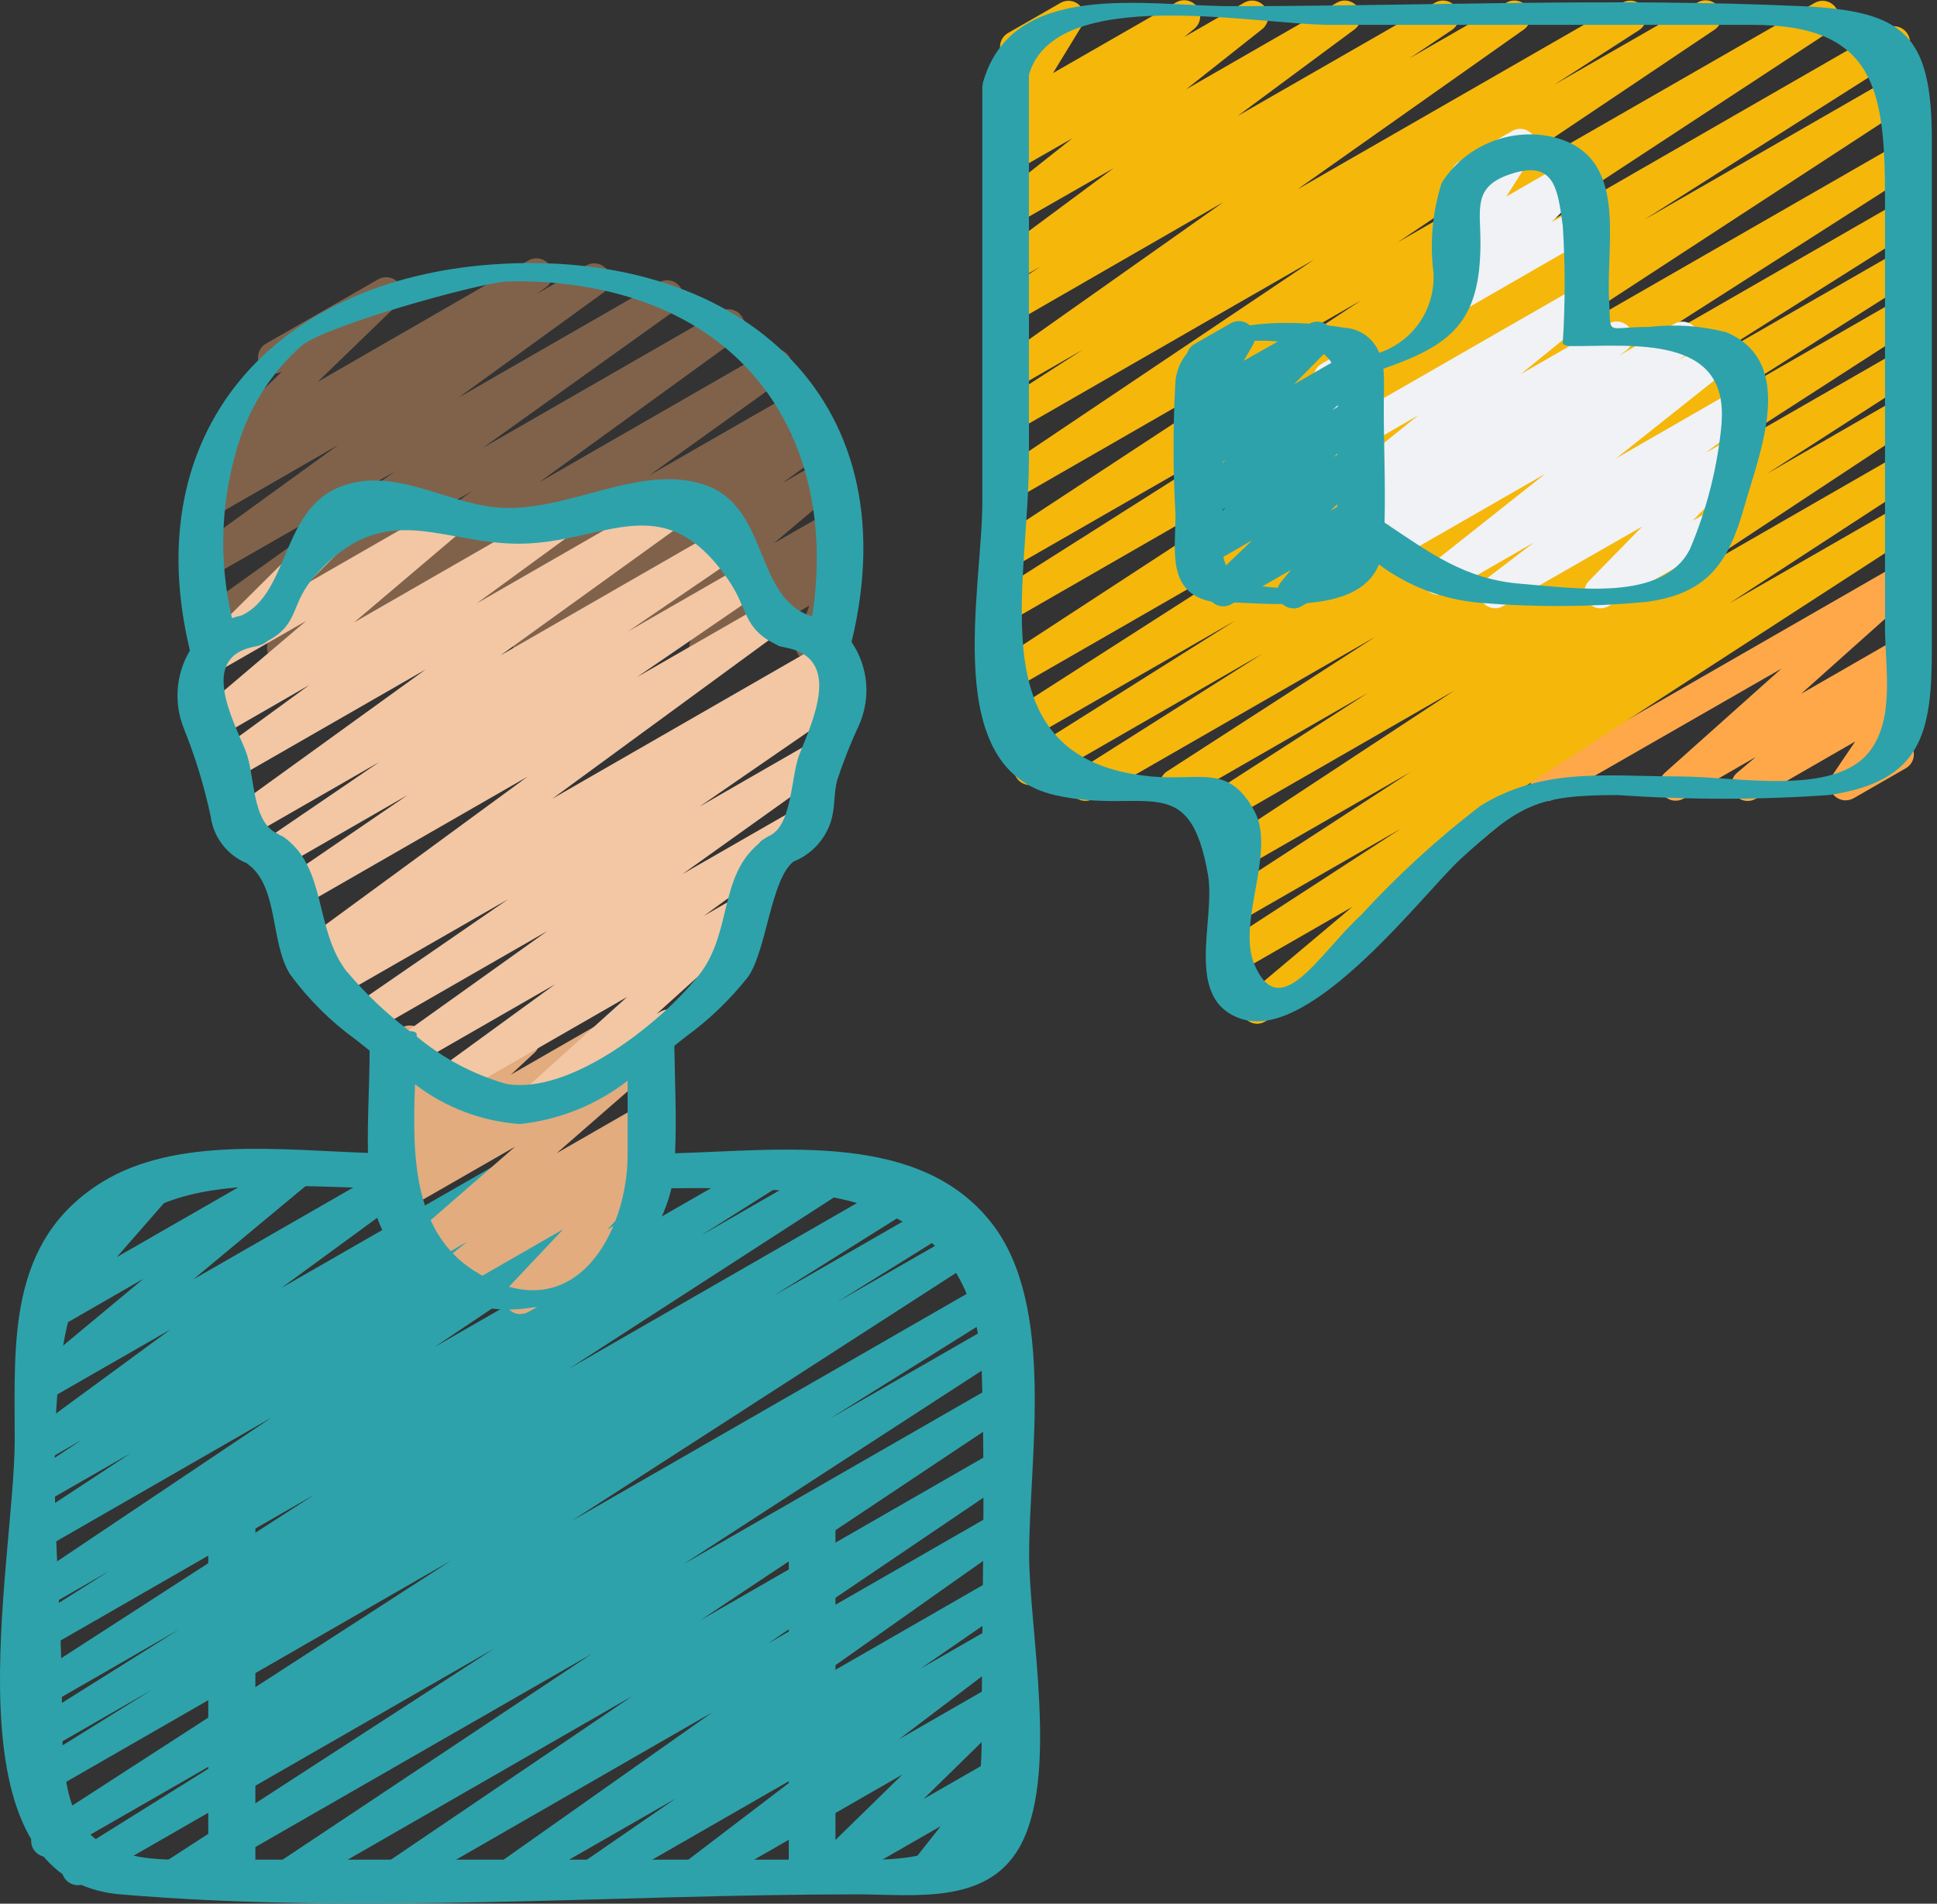 <svg width="59" height="58" viewBox="0 0 59 58" fill="none" xmlns="http://www.w3.org/2000/svg">
<rect x="0" y="0" width="59" height="58" fill="#333333" stroke="none"/>
<g id="satisfied_patients.svg" clip-path="url(#clip0_12089_737)">
<path id="Vector" d="M5.264 57.646C5.158 57.647 5.054 57.614 4.968 57.551C4.883 57.488 4.82 57.399 4.79 57.297C4.759 57.196 4.763 57.087 4.8 56.987C4.837 56.888 4.905 56.803 4.995 56.746L15.06 50.221L2.612 57.374C2.501 57.436 2.37 57.452 2.247 57.419C2.124 57.387 2.018 57.308 1.952 57.199C1.886 57.091 1.866 56.961 1.895 56.837C1.923 56.713 1.999 56.605 2.106 56.537L7.495 53.17L1.681 56.511C1.57 56.574 1.44 56.591 1.317 56.56C1.194 56.528 1.088 56.45 1.021 56.342C0.955 56.234 0.933 56.104 0.961 55.98C0.988 55.856 1.063 55.747 1.169 55.677L13.745 47.543L1.445 54.616C1.333 54.675 1.204 54.689 1.082 54.656C0.961 54.622 0.857 54.543 0.792 54.435C0.727 54.328 0.706 54.2 0.733 54.078C0.76 53.956 0.833 53.849 0.937 53.779L4.634 51.479L1.445 53.314C1.334 53.373 1.204 53.387 1.083 53.354C0.962 53.321 0.858 53.243 0.792 53.136C0.727 53.029 0.706 52.901 0.733 52.778C0.76 52.656 0.833 52.549 0.937 52.479L5.455 49.643L1.445 51.953C1.335 52.009 1.208 52.022 1.089 51.988C0.97 51.955 0.868 51.878 0.803 51.773C0.739 51.669 0.716 51.544 0.74 51.423C0.764 51.303 0.832 51.196 0.932 51.123L9.574 45.538L1.445 50.211C1.334 50.27 1.205 50.285 1.084 50.253C0.963 50.22 0.859 50.142 0.794 50.035C0.729 49.928 0.707 49.8 0.734 49.677C0.76 49.554 0.832 49.447 0.936 49.376L3.344 47.855L1.445 48.946C1.335 49.012 1.203 49.032 1.079 49.003C0.954 48.973 0.846 48.895 0.778 48.787C0.71 48.678 0.687 48.547 0.715 48.422C0.742 48.297 0.818 48.187 0.925 48.117L8.274 43.187L1.445 47.114C1.334 47.173 1.205 47.189 1.084 47.156C0.963 47.124 0.858 47.047 0.792 46.94C0.727 46.834 0.704 46.708 0.729 46.586C0.754 46.464 0.825 46.356 0.927 46.285L3.99 44.269L1.442 45.731C1.333 45.79 1.205 45.806 1.084 45.774C0.963 45.743 0.859 45.667 0.792 45.562C0.726 45.457 0.703 45.33 0.728 45.208C0.753 45.086 0.823 44.978 0.925 44.906L2.5 43.862L1.441 44.473C1.333 44.533 1.206 44.55 1.085 44.521C0.965 44.491 0.86 44.417 0.792 44.314C0.723 44.21 0.696 44.084 0.717 43.961C0.738 43.838 0.805 43.728 0.905 43.653L5.195 40.503L1.446 42.656C1.339 42.717 1.214 42.736 1.094 42.71C0.975 42.683 0.869 42.613 0.799 42.512C0.728 42.412 0.698 42.289 0.714 42.168C0.731 42.047 0.792 41.936 0.887 41.858L4.374 38.957L1.506 40.609C1.406 40.669 1.287 40.69 1.172 40.67C1.056 40.65 0.952 40.589 0.878 40.499C0.803 40.409 0.764 40.295 0.766 40.178C0.768 40.061 0.812 39.948 0.89 39.861L2.734 37.75C2.619 37.804 2.488 37.811 2.368 37.77C2.248 37.73 2.148 37.644 2.089 37.532C2.031 37.42 2.018 37.29 2.054 37.169C2.09 37.047 2.172 36.945 2.282 36.883L4.781 35.446C4.882 35.389 4.999 35.37 5.112 35.39C5.226 35.411 5.328 35.47 5.402 35.559C5.477 35.647 5.518 35.758 5.518 35.874C5.518 35.989 5.477 36.101 5.402 36.189L3.556 38.301L8.811 35.283C8.917 35.22 9.043 35.199 9.164 35.224C9.285 35.25 9.391 35.32 9.462 35.421C9.534 35.522 9.564 35.646 9.547 35.768C9.531 35.891 9.469 36.002 9.374 36.081L5.886 38.98L12.322 35.283C12.431 35.222 12.558 35.205 12.679 35.235C12.8 35.264 12.905 35.338 12.974 35.442C13.042 35.545 13.068 35.67 13.047 35.792C13.026 35.915 12.96 36.024 12.861 36.099L8.57 39.24L15.461 35.283C15.571 35.222 15.699 35.206 15.821 35.238C15.942 35.269 16.047 35.346 16.113 35.452C16.179 35.559 16.202 35.686 16.177 35.809C16.152 35.932 16.081 36.04 15.979 36.112L14.414 37.148L17.667 35.283C17.777 35.226 17.904 35.212 18.023 35.244C18.142 35.277 18.245 35.353 18.31 35.458C18.376 35.563 18.399 35.689 18.375 35.81C18.351 35.932 18.282 36.04 18.182 36.112L15.113 38.127L20.063 35.283C20.173 35.223 20.301 35.208 20.422 35.239C20.542 35.271 20.646 35.347 20.713 35.453C20.779 35.559 20.802 35.686 20.778 35.808C20.754 35.93 20.684 36.039 20.582 36.111L13.239 41.038L23.252 35.283C23.362 35.224 23.491 35.209 23.612 35.241C23.733 35.274 23.837 35.352 23.902 35.459C23.967 35.566 23.989 35.694 23.963 35.817C23.936 35.939 23.864 36.047 23.76 36.118L21.343 37.646L25.454 35.283C25.565 35.221 25.695 35.205 25.818 35.236C25.94 35.268 26.046 35.346 26.113 35.454C26.179 35.562 26.201 35.691 26.174 35.814C26.147 35.938 26.073 36.046 25.967 36.116L17.33 41.7L27.567 35.811C27.678 35.75 27.807 35.734 27.929 35.767C28.051 35.8 28.155 35.878 28.221 35.986C28.286 36.094 28.308 36.222 28.28 36.346C28.253 36.469 28.179 36.577 28.075 36.647L23.558 39.482L28.679 36.538C28.79 36.478 28.92 36.463 29.041 36.496C29.163 36.529 29.268 36.608 29.333 36.715C29.399 36.823 29.419 36.952 29.392 37.075C29.364 37.198 29.289 37.305 29.184 37.374L25.483 39.677L29.48 37.386C29.59 37.318 29.723 37.296 29.849 37.327C29.976 37.357 30.085 37.435 30.153 37.546C30.221 37.657 30.242 37.79 30.212 37.916C30.182 38.042 30.103 38.151 29.993 38.219L17.402 46.344L30.168 39.005C30.28 38.938 30.414 38.918 30.54 38.949C30.667 38.98 30.776 39.061 30.843 39.172C30.877 39.227 30.9 39.289 30.91 39.353C30.92 39.417 30.917 39.482 30.901 39.545C30.886 39.608 30.858 39.667 30.819 39.719C30.78 39.771 30.732 39.815 30.675 39.847L25.276 43.222L30.353 40.303C30.463 40.244 30.592 40.23 30.713 40.262C30.834 40.295 30.938 40.372 31.004 40.478C31.07 40.585 31.092 40.712 31.066 40.835C31.04 40.957 30.969 41.065 30.866 41.135L20.81 47.66L30.359 42.172C30.469 42.112 30.598 42.097 30.718 42.129C30.839 42.161 30.943 42.237 31.01 42.343C31.076 42.448 31.099 42.575 31.075 42.697C31.05 42.819 30.98 42.928 30.878 43L21.331 49.366L30.357 44.177C30.467 44.117 30.595 44.1 30.716 44.131C30.837 44.162 30.942 44.239 31.009 44.344C31.076 44.45 31.099 44.578 31.075 44.7C31.05 44.823 30.98 44.932 30.878 45.004L23.38 50.08L30.355 46.071C30.464 46.008 30.593 45.989 30.715 46.019C30.837 46.048 30.944 46.124 31.012 46.23C31.08 46.336 31.105 46.464 31.081 46.587C31.057 46.711 30.986 46.82 30.884 46.893L24.377 51.489L30.355 48.052C30.464 47.984 30.596 47.961 30.722 47.99C30.848 48.018 30.958 48.096 31.027 48.204C31.096 48.313 31.12 48.445 31.092 48.571C31.065 48.697 30.989 48.807 30.88 48.878L28.032 50.842L30.353 49.509C30.461 49.437 30.593 49.41 30.72 49.436C30.848 49.461 30.96 49.536 31.032 49.644C31.104 49.752 31.131 49.884 31.105 50.011C31.08 50.139 31.005 50.251 30.897 50.323L27.389 52.986L30.353 51.283C30.456 51.224 30.578 51.204 30.695 51.228C30.812 51.251 30.917 51.316 30.989 51.411C31.062 51.506 31.097 51.624 31.088 51.742C31.079 51.861 31.027 51.973 30.942 52.056L28.13 54.81L30.36 53.53C30.459 53.473 30.574 53.452 30.686 53.47C30.798 53.489 30.9 53.546 30.975 53.632C31.049 53.717 31.092 53.826 31.095 53.94C31.098 54.053 31.062 54.164 30.992 54.254L30.03 55.476L30.206 55.378C30.281 55.331 30.367 55.305 30.456 55.302C30.544 55.3 30.632 55.322 30.709 55.364C30.786 55.407 30.85 55.47 30.894 55.547C30.938 55.623 30.961 55.71 30.96 55.798C30.958 55.886 30.933 55.972 30.887 56.047C30.841 56.122 30.775 56.183 30.697 56.224L28.324 57.583C28.226 57.639 28.111 57.659 27.999 57.64C27.888 57.621 27.786 57.564 27.712 57.478C27.637 57.393 27.595 57.285 27.591 57.171C27.588 57.058 27.624 56.947 27.693 56.857L28.655 55.636L25.267 57.583C25.163 57.642 25.041 57.662 24.924 57.638C24.807 57.615 24.703 57.55 24.63 57.455C24.558 57.36 24.522 57.242 24.531 57.123C24.54 57.005 24.592 56.893 24.677 56.81L27.489 54.063L21.362 57.583C21.254 57.643 21.127 57.661 21.007 57.632C20.887 57.603 20.782 57.53 20.712 57.428C20.644 57.325 20.616 57.201 20.636 57.079C20.655 56.957 20.721 56.847 20.818 56.772L24.326 54.096L18.259 57.583C18.149 57.644 18.02 57.66 17.899 57.63C17.777 57.599 17.672 57.523 17.604 57.418C17.537 57.312 17.513 57.185 17.537 57.062C17.561 56.939 17.631 56.831 17.733 56.758L20.581 54.795L15.725 57.583C15.616 57.644 15.488 57.66 15.367 57.63C15.246 57.6 15.141 57.525 15.073 57.42C15.005 57.315 14.98 57.188 15.003 57.066C15.026 56.943 15.095 56.834 15.195 56.761L21.704 52.165L12.285 57.583C12.175 57.642 12.047 57.657 11.927 57.626C11.806 57.594 11.702 57.518 11.635 57.413C11.569 57.308 11.545 57.181 11.569 57.059C11.592 56.937 11.662 56.829 11.763 56.756L19.262 51.673L8.992 57.578C8.882 57.644 8.751 57.665 8.626 57.635C8.502 57.605 8.394 57.527 8.326 57.419C8.258 57.31 8.235 57.179 8.262 57.054C8.29 56.929 8.365 56.819 8.472 56.749L18.014 50.394L5.509 57.577C5.435 57.621 5.35 57.645 5.264 57.646Z" fill="#2EA2AA"/>
<path id="Path" d="M15.849 40.036C15.754 40.036 15.66 40.008 15.58 39.956C15.5 39.904 15.437 39.829 15.399 39.742C15.361 39.654 15.35 39.557 15.367 39.463C15.383 39.369 15.428 39.282 15.494 39.213L17.154 37.452L13.955 39.291C13.847 39.351 13.722 39.369 13.602 39.341C13.483 39.313 13.378 39.241 13.309 39.14C13.239 39.039 13.211 38.915 13.229 38.794C13.246 38.673 13.309 38.563 13.405 38.486L14.242 37.825L13.091 38.487C12.985 38.548 12.86 38.568 12.741 38.542C12.622 38.517 12.516 38.448 12.445 38.349C12.374 38.25 12.342 38.129 12.356 38.008C12.37 37.887 12.428 37.776 12.52 37.696L15.689 34.937L12.359 36.849C12.252 36.914 12.123 36.934 12.001 36.906C11.878 36.879 11.771 36.805 11.701 36.7C11.632 36.596 11.605 36.469 11.626 36.345C11.648 36.221 11.716 36.111 11.817 36.036L12.078 35.84C11.988 35.854 11.895 35.844 11.811 35.809C11.726 35.775 11.652 35.718 11.598 35.644C11.526 35.548 11.493 35.428 11.504 35.308C11.515 35.188 11.571 35.077 11.66 34.995L12.382 34.33L12.238 34.412C12.155 34.459 12.061 34.482 11.966 34.477C11.871 34.471 11.78 34.439 11.704 34.383C11.627 34.328 11.568 34.251 11.534 34.162C11.5 34.074 11.493 33.977 11.513 33.885L11.822 32.473C11.735 32.44 11.659 32.384 11.604 32.31C11.548 32.236 11.514 32.148 11.506 32.056C11.498 31.964 11.517 31.871 11.56 31.789C11.602 31.707 11.667 31.639 11.747 31.592L12.238 31.307C12.32 31.261 12.415 31.238 12.509 31.244C12.604 31.249 12.695 31.281 12.772 31.337C12.849 31.392 12.908 31.469 12.942 31.558C12.975 31.646 12.983 31.742 12.962 31.835L12.706 33.015L15.697 31.295C15.802 31.235 15.925 31.216 16.043 31.241C16.161 31.266 16.266 31.333 16.337 31.43C16.409 31.526 16.442 31.646 16.43 31.765C16.419 31.885 16.364 31.996 16.276 32.077L15.561 32.741L18.093 31.285C18.201 31.223 18.328 31.205 18.448 31.233C18.569 31.262 18.674 31.334 18.743 31.437C18.812 31.54 18.839 31.665 18.82 31.788C18.8 31.91 18.735 32.02 18.637 32.096L18.556 32.158L19.548 31.587C19.654 31.527 19.778 31.508 19.897 31.534C20.015 31.56 20.12 31.628 20.192 31.727C20.262 31.826 20.294 31.947 20.28 32.067C20.266 32.188 20.207 32.298 20.116 32.378L16.953 35.136L19.554 33.642C19.66 33.581 19.786 33.563 19.906 33.59C20.026 33.618 20.13 33.69 20.2 33.791C20.269 33.893 20.298 34.016 20.28 34.138C20.262 34.26 20.199 34.37 20.104 34.447L19.27 35.105L19.554 34.943C19.656 34.885 19.775 34.865 19.89 34.888C20.006 34.91 20.109 34.972 20.183 35.064C20.256 35.155 20.293 35.27 20.288 35.387C20.284 35.504 20.237 35.615 20.157 35.7L18.496 37.461L18.987 37.176C19.042 37.142 19.104 37.12 19.169 37.11C19.233 37.1 19.299 37.103 19.362 37.119C19.426 37.135 19.485 37.164 19.537 37.203C19.589 37.242 19.633 37.291 19.666 37.348C19.698 37.404 19.72 37.467 19.728 37.531C19.736 37.596 19.732 37.662 19.714 37.725C19.697 37.788 19.667 37.846 19.626 37.897C19.586 37.949 19.536 37.991 19.478 38.023L16.092 39.973C16.017 40.014 15.932 40.035 15.846 40.033L15.849 40.036Z" fill="#E2AC7F"/>
<path id="Path_2" d="M8.623 20.231C8.52 20.231 8.42 20.199 8.337 20.139C8.253 20.079 8.191 19.994 8.158 19.897C8.126 19.799 8.125 19.694 8.155 19.596C8.186 19.498 8.247 19.412 8.33 19.351L14.379 14.963L6.642 19.414C6.533 19.477 6.404 19.495 6.282 19.466C6.159 19.437 6.053 19.362 5.984 19.256C5.916 19.152 5.891 19.025 5.914 18.903C5.937 18.78 6.006 18.672 6.107 18.598L12.021 14.368L6.404 17.586C6.295 17.65 6.166 17.67 6.043 17.642C5.92 17.614 5.812 17.54 5.742 17.435C5.673 17.329 5.648 17.201 5.672 17.077C5.695 16.953 5.766 16.843 5.869 16.77L10.302 13.557L6.477 15.761C6.367 15.824 6.237 15.843 6.114 15.813C5.99 15.783 5.884 15.707 5.815 15.6C5.747 15.493 5.723 15.364 5.748 15.24C5.774 15.116 5.847 15.007 5.951 14.935L6.586 14.499C6.498 14.511 6.408 14.501 6.326 14.467C6.244 14.434 6.172 14.38 6.118 14.31C6.045 14.215 6.011 14.096 6.02 13.977C6.029 13.858 6.081 13.747 6.167 13.664L8.594 11.317C8.538 11.35 8.477 11.37 8.413 11.379C8.349 11.387 8.285 11.383 8.222 11.367C8.16 11.35 8.102 11.322 8.051 11.283C8 11.244 7.957 11.195 7.925 11.139C7.892 11.084 7.871 11.022 7.863 10.959C7.854 10.895 7.858 10.83 7.875 10.768C7.891 10.706 7.92 10.648 7.959 10.596C7.998 10.545 8.047 10.502 8.102 10.47L11.511 8.515C11.615 8.453 11.738 8.432 11.856 8.455C11.974 8.478 12.08 8.544 12.153 8.64C12.226 8.735 12.261 8.855 12.251 8.974C12.242 9.094 12.188 9.206 12.101 9.289L9.675 11.636L16.092 7.938C16.202 7.874 16.332 7.855 16.456 7.885C16.579 7.915 16.686 7.992 16.755 8.099C16.823 8.206 16.846 8.335 16.82 8.459C16.795 8.583 16.722 8.692 16.617 8.763L16.317 8.973L17.863 8.085C17.971 8.025 18.098 8.008 18.218 8.038C18.339 8.067 18.443 8.142 18.511 8.245C18.578 8.349 18.604 8.475 18.583 8.597C18.562 8.719 18.495 8.828 18.396 8.903L13.961 12.118L20.072 8.605C20.181 8.541 20.31 8.522 20.432 8.552C20.554 8.581 20.661 8.656 20.729 8.761C20.798 8.867 20.823 8.994 20.8 9.118C20.776 9.242 20.706 9.352 20.605 9.425L14.693 13.654L21.934 9.491C22.043 9.425 22.173 9.405 22.297 9.433C22.421 9.461 22.529 9.537 22.598 9.643C22.667 9.75 22.692 9.879 22.668 10.004C22.644 10.128 22.572 10.239 22.468 10.311L16.416 14.699L23.377 10.697C23.486 10.635 23.614 10.617 23.736 10.646C23.859 10.676 23.965 10.751 24.034 10.856C24.102 10.961 24.127 11.088 24.104 11.211C24.081 11.335 24.012 11.444 23.91 11.517L19.776 14.485L24.257 11.913C24.367 11.849 24.498 11.829 24.622 11.859C24.747 11.889 24.855 11.966 24.923 12.073C24.991 12.181 25.015 12.311 24.988 12.436C24.962 12.56 24.888 12.67 24.782 12.74L23.982 13.29L24.738 12.849C24.846 12.782 24.977 12.759 25.102 12.787C25.227 12.814 25.336 12.89 25.406 12.997C25.476 13.104 25.502 13.234 25.477 13.36C25.452 13.485 25.379 13.596 25.273 13.668L23.821 14.724L25.106 13.986C25.212 13.924 25.337 13.905 25.458 13.931C25.578 13.957 25.683 14.027 25.755 14.127C25.826 14.228 25.856 14.351 25.84 14.472C25.824 14.594 25.762 14.705 25.668 14.783L23.563 16.556L25.331 15.544C25.435 15.484 25.558 15.465 25.676 15.49C25.793 15.515 25.898 15.582 25.97 15.679C26.041 15.775 26.075 15.895 26.064 16.015C26.052 16.134 25.997 16.245 25.909 16.327L25.085 17.083L25.322 16.948C25.408 16.898 25.508 16.876 25.608 16.884C25.707 16.893 25.802 16.932 25.879 16.995C25.956 17.059 26.011 17.145 26.038 17.241C26.065 17.337 26.062 17.439 26.029 17.534L25.523 18.949C25.599 18.991 25.663 19.052 25.707 19.126C25.752 19.201 25.776 19.286 25.777 19.372C25.778 19.459 25.756 19.544 25.712 19.62C25.669 19.695 25.607 19.758 25.532 19.801L24.98 20.111C24.892 20.162 24.791 20.185 24.691 20.176C24.59 20.168 24.495 20.129 24.417 20.064C24.34 20 24.284 19.915 24.257 19.818C24.23 19.722 24.234 19.619 24.267 19.525L24.652 18.45L21.75 20.126C21.645 20.194 21.518 20.219 21.396 20.196C21.273 20.174 21.163 20.105 21.09 20.005C21.016 19.904 20.983 19.779 20.998 19.655C21.014 19.532 21.076 19.418 21.172 19.338L21.994 18.584L19.305 20.12C19.199 20.182 19.074 20.202 18.954 20.176C18.835 20.15 18.729 20.08 18.659 19.98C18.588 19.88 18.557 19.757 18.573 19.636C18.588 19.514 18.649 19.403 18.743 19.324L20.849 17.55L16.36 20.131C16.251 20.194 16.123 20.214 16 20.185C15.878 20.156 15.771 20.082 15.703 19.977C15.634 19.871 15.608 19.744 15.631 19.62C15.653 19.497 15.723 19.387 15.824 19.313L17.272 18.263L14.01 20.142C13.955 20.176 13.895 20.2 13.832 20.21C13.768 20.222 13.703 20.22 13.641 20.206C13.578 20.192 13.518 20.166 13.466 20.129C13.413 20.092 13.368 20.045 13.334 19.99C13.3 19.936 13.276 19.876 13.265 19.812C13.254 19.749 13.256 19.684 13.27 19.621C13.284 19.558 13.31 19.499 13.347 19.447C13.384 19.394 13.431 19.349 13.485 19.315L14.292 18.767L11.873 20.156C11.764 20.227 11.632 20.252 11.505 20.225C11.378 20.198 11.267 20.121 11.196 20.012C11.125 19.903 11.101 19.771 11.128 19.644C11.155 19.517 11.231 19.406 11.34 19.335L15.476 16.366L8.868 20.165C8.794 20.209 8.709 20.232 8.623 20.231Z" fill="#80624B"/>
<path id="Path_3" d="M47.108 24.401C47.001 24.401 46.896 24.365 46.811 24.3C46.726 24.234 46.665 24.142 46.637 24.039C46.609 23.935 46.616 23.825 46.657 23.725C46.698 23.626 46.77 23.543 46.863 23.489L57.852 17.171C57.956 17.114 58.077 17.097 58.193 17.123C58.308 17.149 58.41 17.216 58.48 17.311C58.55 17.407 58.584 17.524 58.574 17.642C58.563 17.76 58.511 17.87 58.426 17.952L54.862 21.137L57.852 19.417C57.958 19.352 58.085 19.329 58.207 19.354C58.33 19.379 58.438 19.45 58.509 19.552C58.581 19.654 58.611 19.779 58.594 19.903C58.576 20.026 58.512 20.138 58.415 20.216L57.852 20.689C57.948 20.633 58.061 20.611 58.171 20.628C58.281 20.644 58.382 20.697 58.458 20.779C58.533 20.859 58.58 20.963 58.588 21.074C58.597 21.184 58.567 21.294 58.505 21.386L57.754 22.495C57.866 22.483 57.978 22.51 58.072 22.572C58.167 22.633 58.237 22.724 58.271 22.831C58.306 22.938 58.303 23.054 58.262 23.158C58.222 23.263 58.147 23.351 58.049 23.407L56.464 24.318C56.368 24.373 56.255 24.395 56.146 24.379C56.036 24.362 55.934 24.309 55.859 24.228C55.783 24.147 55.737 24.043 55.728 23.932C55.719 23.822 55.749 23.712 55.812 23.62L56.507 22.592L53.479 24.336C53.373 24.398 53.247 24.417 53.127 24.391C53.007 24.365 52.901 24.294 52.83 24.194C52.759 24.094 52.729 23.971 52.745 23.849C52.761 23.727 52.823 23.616 52.918 23.538L53.48 23.063L51.273 24.336C51.169 24.392 51.048 24.408 50.932 24.382C50.816 24.356 50.714 24.288 50.644 24.193C50.574 24.098 50.541 23.981 50.551 23.863C50.561 23.745 50.614 23.635 50.699 23.554L54.262 20.371L47.355 24.336C47.28 24.38 47.195 24.404 47.108 24.405V24.401Z" fill="#FFA84A"/>
<path id="Path_4" d="M38.299 31.192C38.199 31.192 38.101 31.161 38.019 31.104C37.936 31.047 37.873 30.965 37.839 30.871C37.804 30.777 37.799 30.674 37.825 30.577C37.851 30.48 37.905 30.393 37.982 30.329L41.192 27.629L37.778 29.592C37.667 29.656 37.536 29.674 37.412 29.643C37.288 29.611 37.181 29.533 37.114 29.424C37.046 29.315 37.025 29.185 37.053 29.06C37.081 28.936 37.158 28.827 37.265 28.758L42.665 25.25L37.775 28.063C37.665 28.125 37.535 28.141 37.413 28.109C37.291 28.078 37.186 28 37.12 27.892C37.053 27.785 37.031 27.656 37.058 27.533C37.084 27.409 37.157 27.301 37.262 27.23L42.958 23.525L37.776 26.503C37.666 26.565 37.536 26.583 37.413 26.552C37.29 26.52 37.184 26.443 37.118 26.335C37.051 26.227 37.029 26.098 37.055 25.974C37.082 25.85 37.156 25.742 37.261 25.671L44.297 21.041L37.646 24.866C37.535 24.934 37.402 24.956 37.275 24.926C37.149 24.896 37.039 24.818 36.971 24.707C36.902 24.596 36.88 24.463 36.91 24.337C36.94 24.21 37.019 24.101 37.129 24.032L41.67 21.107L36.056 24.336C35.946 24.397 35.817 24.414 35.695 24.383C35.573 24.351 35.468 24.274 35.401 24.167C35.335 24.06 35.312 23.932 35.338 23.809C35.364 23.685 35.436 23.577 35.54 23.506L41.895 19.398L33.304 24.336C33.194 24.399 33.062 24.417 32.939 24.385C32.816 24.353 32.709 24.274 32.643 24.165C32.577 24.056 32.556 23.926 32.584 23.802C32.613 23.677 32.689 23.569 32.796 23.5L38.466 19.909L31.627 23.846C31.516 23.914 31.383 23.934 31.256 23.904C31.13 23.873 31.021 23.793 30.954 23.682C30.887 23.571 30.866 23.438 30.897 23.312C30.928 23.186 31.007 23.077 31.118 23.009L37.643 18.896L30.988 22.721C30.877 22.787 30.745 22.805 30.621 22.774C30.496 22.743 30.389 22.665 30.322 22.555C30.255 22.446 30.234 22.314 30.263 22.189C30.292 22.064 30.369 21.956 30.477 21.887L40.525 15.448L30.9 20.983C30.79 21.048 30.659 21.067 30.535 21.035C30.411 21.005 30.304 20.927 30.237 20.818C30.17 20.709 30.148 20.579 30.176 20.454C30.203 20.329 30.279 20.221 30.386 20.151L43.324 11.704L30.905 18.847C30.793 18.91 30.662 18.928 30.538 18.896C30.414 18.864 30.308 18.785 30.241 18.676C30.174 18.567 30.153 18.436 30.182 18.312C30.211 18.187 30.288 18.079 30.396 18.011L38.277 13.016L30.904 17.254C30.793 17.315 30.663 17.332 30.541 17.3C30.418 17.268 30.312 17.191 30.245 17.084C30.179 16.977 30.157 16.848 30.184 16.724C30.21 16.601 30.284 16.493 30.388 16.422L41.466 9.148L30.904 15.223C30.793 15.293 30.66 15.316 30.532 15.287C30.405 15.258 30.295 15.18 30.225 15.069C30.156 14.959 30.133 14.825 30.162 14.698C30.191 14.571 30.269 14.46 30.379 14.391L40.025 7.911L30.904 13.155C30.793 13.223 30.66 13.245 30.533 13.214C30.407 13.184 30.298 13.105 30.23 12.994C30.162 12.883 30.141 12.75 30.171 12.624C30.202 12.498 30.281 12.389 30.392 12.321L32.986 10.651L30.904 11.848C30.794 11.911 30.665 11.929 30.542 11.899C30.419 11.87 30.313 11.794 30.244 11.688C30.176 11.583 30.152 11.455 30.176 11.331C30.2 11.208 30.271 11.098 30.374 11.026L37.269 6.156L30.904 9.823C30.793 9.888 30.661 9.907 30.537 9.877C30.412 9.847 30.304 9.77 30.235 9.661C30.168 9.552 30.145 9.421 30.173 9.296C30.201 9.171 30.277 9.062 30.385 8.993L31.679 8.128L30.904 8.578C30.795 8.641 30.666 8.66 30.544 8.631C30.422 8.603 30.316 8.528 30.247 8.424C30.177 8.319 30.151 8.192 30.173 8.069C30.195 7.946 30.264 7.836 30.365 7.762L33.922 5.122L30.904 6.85C30.796 6.911 30.67 6.929 30.55 6.901C30.43 6.874 30.324 6.802 30.254 6.7C30.185 6.599 30.156 6.475 30.174 6.353C30.193 6.231 30.256 6.121 30.352 6.044L32.667 4.211L30.899 5.223C30.793 5.277 30.671 5.291 30.556 5.262C30.44 5.233 30.339 5.163 30.272 5.065C30.204 4.967 30.175 4.848 30.189 4.73C30.203 4.612 30.26 4.503 30.349 4.423L30.764 4.086C30.67 4.108 30.572 4.101 30.482 4.068C30.392 4.034 30.313 3.975 30.257 3.897C30.2 3.819 30.168 3.726 30.164 3.629C30.16 3.533 30.184 3.438 30.234 3.356L31.134 1.882C31.02 1.928 30.892 1.93 30.776 1.886C30.661 1.843 30.566 1.757 30.511 1.646C30.456 1.536 30.445 1.408 30.48 1.29C30.515 1.171 30.594 1.071 30.7 1.008L32.301 0.089C32.395 0.035 32.504 0.014 32.611 0.028C32.718 0.043 32.817 0.093 32.893 0.17C32.969 0.247 33.018 0.347 33.031 0.454C33.044 0.562 33.022 0.67 32.967 0.764L32.074 2.226L35.824 0.073C35.931 0.011 36.057 -0.008 36.177 0.019C36.297 0.046 36.403 0.118 36.472 0.22C36.542 0.321 36.571 0.445 36.553 0.567C36.535 0.689 36.472 0.8 36.377 0.877L36.072 1.127L37.897 0.082C38.003 0.021 38.129 0.003 38.249 0.03C38.368 0.058 38.473 0.13 38.542 0.231C38.612 0.333 38.64 0.456 38.623 0.578C38.605 0.699 38.542 0.81 38.447 0.887L36.129 2.721L40.719 0.082C40.827 0.02 40.954 0.002 41.075 0.031C41.196 0.06 41.301 0.133 41.37 0.237C41.438 0.34 41.465 0.466 41.444 0.589C41.423 0.711 41.357 0.821 41.258 0.896L37.7 3.532L43.709 0.082C43.819 0.019 43.949 0.001 44.072 0.032C44.194 0.063 44.3 0.14 44.367 0.247C44.434 0.354 44.457 0.483 44.431 0.607C44.405 0.731 44.332 0.84 44.228 0.911L42.935 1.776L45.881 0.082C45.99 0.019 46.119 0 46.242 0.03C46.364 0.059 46.471 0.135 46.54 0.24C46.608 0.346 46.633 0.474 46.609 0.598C46.584 0.721 46.514 0.831 46.41 0.903L39.514 5.773L49.414 0.084C49.525 0.021 49.655 0.004 49.778 0.035C49.901 0.067 50.007 0.145 50.074 0.253C50.14 0.361 50.162 0.491 50.135 0.615C50.107 0.739 50.032 0.848 49.926 0.918L47.339 2.583L51.69 0.084C51.8 0.015 51.933 -0.008 52.06 0.021C52.186 0.05 52.296 0.128 52.365 0.238C52.434 0.348 52.457 0.481 52.428 0.608C52.399 0.734 52.321 0.844 52.211 0.913L42.57 7.385L55.282 0.084C55.392 0.024 55.52 0.009 55.641 0.041C55.762 0.073 55.866 0.15 55.932 0.256C55.998 0.362 56.02 0.489 55.996 0.612C55.971 0.734 55.9 0.842 55.798 0.914L44.717 8.183L57.43 0.87C57.541 0.803 57.675 0.783 57.801 0.813C57.928 0.844 58.037 0.924 58.105 1.035C58.139 1.09 58.161 1.151 58.172 1.215C58.181 1.279 58.179 1.344 58.163 1.407C58.148 1.47 58.12 1.529 58.082 1.581C58.043 1.633 57.995 1.677 57.94 1.71L50.074 6.7L57.851 2.226C57.924 2.181 58.008 2.156 58.095 2.153C58.181 2.151 58.266 2.171 58.342 2.213C58.418 2.253 58.481 2.313 58.526 2.386C58.571 2.459 58.596 2.543 58.599 2.629C58.601 2.714 58.581 2.799 58.54 2.875C58.499 2.95 58.439 3.014 58.366 3.059L45.428 11.504L57.851 4.366C57.962 4.301 58.094 4.283 58.219 4.315C58.344 4.347 58.452 4.426 58.519 4.536C58.586 4.645 58.607 4.777 58.577 4.902C58.548 5.027 58.47 5.135 58.361 5.203L48.319 11.623L57.851 6.141C57.962 6.082 58.091 6.067 58.213 6.1C58.334 6.133 58.439 6.211 58.504 6.319C58.57 6.427 58.591 6.556 58.563 6.679C58.535 6.803 58.461 6.91 58.355 6.979L51.823 11.101L57.852 7.637C57.962 7.574 58.093 7.556 58.217 7.588C58.34 7.62 58.447 7.699 58.513 7.808C58.579 7.917 58.6 8.047 58.572 8.171C58.543 8.296 58.467 8.404 58.36 8.473L52.684 12.073L57.852 9.102C57.962 9.034 58.095 9.013 58.222 9.043C58.348 9.073 58.457 9.152 58.525 9.262C58.593 9.373 58.614 9.506 58.584 9.632C58.554 9.759 58.475 9.868 58.365 9.936L52.014 14.031L57.852 10.675C57.962 10.612 58.093 10.594 58.216 10.626C58.339 10.657 58.445 10.736 58.511 10.844C58.578 10.952 58.599 11.082 58.572 11.206C58.544 11.33 58.47 11.438 58.364 11.508L53.821 14.434L57.847 12.116C57.958 12.054 58.087 12.038 58.21 12.069C58.332 12.101 58.438 12.178 58.504 12.286C58.571 12.393 58.593 12.521 58.567 12.645C58.541 12.768 58.467 12.876 58.363 12.946L51.337 17.586L57.852 13.839C57.962 13.775 58.093 13.756 58.217 13.787C58.341 13.818 58.448 13.896 58.515 14.005C58.582 14.114 58.604 14.244 58.576 14.369C58.548 14.493 58.473 14.602 58.366 14.672L52.67 18.384L57.856 15.403C57.967 15.342 58.096 15.325 58.218 15.357C58.34 15.389 58.446 15.466 58.512 15.574C58.578 15.681 58.6 15.81 58.574 15.933C58.547 16.057 58.474 16.165 58.369 16.236L46.129 24.17C46.2 24.27 46.23 24.393 46.215 24.515C46.199 24.637 46.138 24.748 46.044 24.826L40.402 29.565C40.446 29.674 40.449 29.796 40.41 29.907C40.371 30.018 40.294 30.111 40.191 30.17L38.537 31.121C38.464 31.165 38.38 31.19 38.295 31.192H38.299Z" fill="#F6B70B"/>
<path id="Path_5" d="M45.545 18.533C45.442 18.533 45.342 18.501 45.258 18.441C45.175 18.381 45.112 18.296 45.08 18.199C45.047 18.101 45.046 17.996 45.076 17.898C45.107 17.8 45.168 17.714 45.25 17.652L46.723 16.527L44.072 18.052C43.965 18.117 43.837 18.139 43.715 18.112C43.592 18.086 43.484 18.014 43.414 17.911C43.343 17.808 43.314 17.681 43.334 17.558C43.353 17.434 43.419 17.322 43.519 17.246L47.066 14.436L42.502 17.059C42.392 17.13 42.26 17.155 42.132 17.128C42.005 17.1 41.894 17.024 41.823 16.915C41.752 16.805 41.727 16.673 41.754 16.545C41.781 16.418 41.858 16.307 41.967 16.236L42.376 15.948L41.67 16.348C41.562 16.411 41.433 16.429 41.312 16.4C41.19 16.371 41.084 16.296 41.016 16.191C40.947 16.086 40.922 15.959 40.944 15.836C40.967 15.713 41.036 15.603 41.137 15.529L41.393 15.345C41.284 15.387 41.164 15.389 41.053 15.35C40.943 15.311 40.85 15.234 40.791 15.133C40.732 15.033 40.711 14.915 40.732 14.8C40.752 14.685 40.814 14.582 40.904 14.509L43.19 12.659L41.165 13.826C41.09 13.869 41.005 13.892 40.919 13.892C40.832 13.892 40.747 13.869 40.672 13.826C40.597 13.782 40.535 13.72 40.492 13.644C40.45 13.569 40.427 13.484 40.428 13.397L40.443 11.987C40.341 11.974 40.246 11.929 40.171 11.86C40.096 11.79 40.045 11.699 40.025 11.598C40.005 11.498 40.017 11.394 40.059 11.3C40.101 11.207 40.172 11.13 40.261 11.079L40.697 10.827C40.772 10.783 40.857 10.761 40.944 10.761C41.031 10.761 41.116 10.783 41.191 10.827C41.266 10.87 41.328 10.932 41.37 11.008C41.413 11.083 41.435 11.168 41.434 11.254L41.419 12.548L48.057 8.734C48.163 8.67 48.29 8.649 48.412 8.675C48.534 8.701 48.641 8.773 48.712 8.875C48.782 8.977 48.812 9.103 48.793 9.226C48.775 9.349 48.71 9.46 48.613 9.537L46.321 11.398L48.994 9.863C49.103 9.799 49.232 9.779 49.355 9.808C49.478 9.837 49.585 9.912 49.654 10.018C49.724 10.123 49.749 10.252 49.725 10.376C49.701 10.5 49.63 10.61 49.527 10.683L49.315 10.836L51.002 9.865C51.112 9.802 51.241 9.784 51.364 9.814C51.486 9.843 51.593 9.919 51.661 10.024C51.73 10.13 51.754 10.258 51.73 10.382C51.706 10.505 51.635 10.615 51.532 10.687L51.126 10.974L52.213 10.348C52.32 10.285 52.447 10.265 52.569 10.292C52.691 10.319 52.798 10.391 52.868 10.494C52.939 10.596 52.968 10.722 52.948 10.845C52.929 10.967 52.863 11.078 52.765 11.154L49.224 13.967L52.885 11.859C52.993 11.797 53.121 11.778 53.243 11.806C53.364 11.834 53.471 11.908 53.54 12.011C53.61 12.115 53.637 12.241 53.616 12.364C53.595 12.488 53.528 12.598 53.428 12.673L51.955 13.798L52.587 13.433C52.69 13.374 52.811 13.355 52.927 13.377C53.043 13.4 53.147 13.464 53.221 13.557C53.293 13.65 53.329 13.766 53.323 13.884C53.316 14.001 53.268 14.113 53.186 14.197L51.556 15.868L52.046 15.587C52.158 15.525 52.29 15.51 52.413 15.544C52.536 15.578 52.641 15.659 52.705 15.77C52.769 15.88 52.788 16.011 52.756 16.135C52.725 16.259 52.647 16.366 52.538 16.433L48.992 18.469C48.889 18.527 48.769 18.547 48.653 18.524C48.537 18.501 48.433 18.437 48.361 18.344C48.288 18.251 48.252 18.136 48.258 18.018C48.264 17.901 48.312 17.789 48.394 17.705L50.02 16.042L45.792 18.464C45.718 18.508 45.633 18.532 45.547 18.533H45.545Z" fill="#F0F2F5"/>
<path id="Path_6" d="M44.373 9.495C44.276 9.495 44.181 9.467 44.1 9.414C44.02 9.361 43.956 9.285 43.919 9.196C43.882 9.106 43.871 9.008 43.89 8.913C43.908 8.818 43.955 8.731 44.023 8.662L45.103 7.574L44.653 7.832C44.558 7.887 44.447 7.908 44.339 7.893C44.23 7.877 44.13 7.826 44.053 7.748C43.977 7.669 43.93 7.567 43.919 7.458C43.908 7.349 43.934 7.239 43.992 7.147L44.84 5.813C44.724 5.85 44.599 5.843 44.489 5.794C44.378 5.744 44.29 5.655 44.241 5.544C44.192 5.433 44.186 5.308 44.224 5.193C44.262 5.078 44.342 4.981 44.447 4.922L46.055 3.992C46.149 3.937 46.26 3.915 46.369 3.93C46.478 3.944 46.578 3.996 46.655 4.075C46.731 4.154 46.778 4.256 46.789 4.366C46.8 4.475 46.774 4.585 46.715 4.677L45.881 5.989L47.748 4.914C47.85 4.855 47.971 4.835 48.087 4.858C48.203 4.881 48.307 4.945 48.38 5.039C48.453 5.132 48.489 5.249 48.481 5.367C48.474 5.485 48.424 5.596 48.341 5.68L47.261 6.768L48.036 6.336C48.148 6.271 48.282 6.253 48.407 6.286C48.532 6.32 48.64 6.402 48.705 6.514C48.77 6.626 48.787 6.76 48.754 6.885C48.721 7.011 48.639 7.118 48.526 7.183L44.618 9.433C44.543 9.474 44.459 9.496 44.373 9.495Z" fill="#F0F2F5"/>
<path id="Path_7" d="M39.396 18.533C39.303 18.534 39.212 18.508 39.133 18.459C39.054 18.409 38.991 18.338 38.951 18.255C38.911 18.171 38.896 18.077 38.908 17.985C38.919 17.893 38.956 17.806 39.016 17.734L39.319 17.365L37.513 18.404C37.408 18.466 37.285 18.488 37.166 18.465C37.047 18.442 36.94 18.376 36.867 18.28C36.794 18.183 36.759 18.064 36.77 17.943C36.78 17.823 36.835 17.711 36.923 17.628L38.142 16.461L36.792 17.237C36.687 17.298 36.562 17.317 36.443 17.292C36.324 17.266 36.218 17.198 36.147 17.099C36.076 17 36.044 16.878 36.058 16.758C36.072 16.637 36.13 16.526 36.222 16.446L37.337 15.467L36.791 15.782C36.686 15.842 36.562 15.861 36.444 15.835C36.325 15.809 36.22 15.741 36.149 15.643C36.078 15.545 36.046 15.424 36.059 15.303C36.072 15.183 36.13 15.072 36.221 14.991L37.335 14.014L36.792 14.323C36.69 14.382 36.569 14.401 36.453 14.378C36.337 14.355 36.233 14.291 36.16 14.198C36.088 14.105 36.052 13.989 36.059 13.871C36.065 13.754 36.115 13.642 36.197 13.558L37.253 12.483L36.792 12.748C36.699 12.803 36.59 12.826 36.483 12.813C36.375 12.8 36.275 12.751 36.197 12.675C36.12 12.599 36.071 12.499 36.056 12.392C36.042 12.284 36.063 12.175 36.117 12.081L36.523 11.383C36.426 11.363 36.338 11.313 36.27 11.242C36.203 11.17 36.158 11.08 36.143 10.982C36.127 10.885 36.142 10.785 36.184 10.696C36.227 10.607 36.295 10.533 36.381 10.483L37.489 9.848C37.583 9.794 37.691 9.772 37.798 9.786C37.906 9.8 38.005 9.849 38.082 9.926C38.158 10.001 38.207 10.1 38.221 10.207C38.235 10.314 38.214 10.422 38.159 10.515L37.885 10.991L39.878 9.866C39.981 9.807 40.102 9.787 40.218 9.81C40.335 9.833 40.439 9.897 40.512 9.991C40.584 10.084 40.62 10.201 40.613 10.319C40.606 10.437 40.557 10.548 40.474 10.632L39.417 11.707L41.13 10.723C41.235 10.667 41.357 10.65 41.472 10.677C41.588 10.703 41.691 10.771 41.76 10.867C41.83 10.963 41.862 11.082 41.852 11.2C41.841 11.319 41.787 11.429 41.701 11.511L40.588 12.488L41.157 12.161C41.262 12.103 41.384 12.085 41.501 12.111C41.618 12.137 41.721 12.205 41.791 12.302C41.861 12.399 41.893 12.519 41.882 12.638C41.87 12.757 41.815 12.867 41.727 12.948L40.617 13.922L41.162 13.609C41.266 13.545 41.389 13.523 41.508 13.545C41.628 13.567 41.735 13.633 41.808 13.73C41.881 13.827 41.916 13.948 41.905 14.069C41.895 14.19 41.84 14.303 41.75 14.385L40.526 15.561L41.162 15.195C41.262 15.139 41.379 15.119 41.492 15.139C41.605 15.16 41.707 15.22 41.781 15.308C41.855 15.394 41.896 15.505 41.897 15.619C41.898 15.733 41.859 15.844 41.786 15.932L41.385 16.421C41.494 16.416 41.602 16.448 41.692 16.511C41.781 16.575 41.847 16.666 41.878 16.772C41.909 16.877 41.904 16.99 41.863 17.092C41.822 17.194 41.749 17.279 41.654 17.334L39.641 18.471C39.567 18.515 39.482 18.539 39.396 18.54V18.533Z" fill="#2EA2AA"/>
<path id="Path_8" d="M16.255 34.09C16.156 34.09 16.06 34.06 15.979 34.004C15.897 33.949 15.834 33.87 15.799 33.778C15.763 33.685 15.756 33.585 15.778 33.489C15.801 33.393 15.852 33.306 15.924 33.239L19.1 30.375L14.038 33.287C13.929 33.349 13.801 33.366 13.68 33.337C13.559 33.307 13.454 33.233 13.385 33.129C13.316 33.025 13.29 32.9 13.311 32.777C13.332 32.655 13.399 32.545 13.498 32.471L16.908 29.988L12.679 32.419C12.57 32.479 12.443 32.495 12.322 32.465C12.202 32.435 12.098 32.36 12.03 32.256C11.963 32.152 11.937 32.026 11.959 31.904C11.98 31.782 12.047 31.672 12.147 31.598L16.671 28.366L11.367 31.415C11.258 31.479 11.128 31.498 11.005 31.469C10.881 31.439 10.775 31.362 10.707 31.255C10.639 31.148 10.615 31.019 10.64 30.895C10.666 30.771 10.738 30.661 10.843 30.59L15.474 27.399L10.259 30.394C10.204 30.431 10.142 30.457 10.077 30.47C10.012 30.483 9.945 30.482 9.881 30.468C9.816 30.455 9.754 30.428 9.7 30.39C9.646 30.352 9.6 30.303 9.565 30.247C9.53 30.19 9.507 30.127 9.497 30.062C9.488 29.996 9.491 29.929 9.508 29.865C9.524 29.801 9.554 29.741 9.594 29.689C9.635 29.636 9.686 29.593 9.744 29.56L10.217 29.253L9.643 29.583C9.535 29.644 9.408 29.662 9.287 29.632C9.166 29.603 9.061 29.529 8.993 29.425C8.925 29.321 8.899 29.195 8.92 29.073C8.942 28.951 9.009 28.841 9.108 28.766L16.071 23.661L9.13 27.651C9.021 27.713 8.891 27.731 8.768 27.701C8.646 27.671 8.539 27.594 8.471 27.488C8.404 27.381 8.38 27.253 8.406 27.129C8.431 27.006 8.503 26.897 8.607 26.825L12.415 24.223L8.554 26.445C8.445 26.511 8.314 26.531 8.19 26.501C8.066 26.472 7.958 26.395 7.889 26.287C7.821 26.179 7.798 26.049 7.824 25.924C7.851 25.799 7.925 25.689 8.031 25.618L11.554 23.216L7.523 25.533C7.415 25.593 7.288 25.61 7.167 25.58C7.047 25.55 6.943 25.476 6.875 25.372C6.807 25.269 6.781 25.143 6.803 25.021C6.824 24.899 6.891 24.79 6.99 24.715L12.963 20.398L7.139 23.744C7.031 23.806 6.903 23.824 6.782 23.795C6.661 23.765 6.555 23.691 6.487 23.587C6.419 23.482 6.393 23.356 6.415 23.233C6.437 23.11 6.505 23 6.605 22.926L9.417 20.873L6.616 22.488C6.511 22.547 6.387 22.565 6.269 22.539C6.151 22.512 6.048 22.443 5.978 22.344C5.908 22.246 5.877 22.125 5.891 22.005C5.905 21.885 5.963 21.774 6.054 21.694L9.326 18.917L6.642 20.459C6.539 20.515 6.419 20.533 6.304 20.509C6.189 20.485 6.087 20.42 6.015 20.327C5.944 20.235 5.908 20.119 5.915 20.002C5.922 19.885 5.971 19.774 6.052 19.691L9.315 16.447C9.265 16.393 9.229 16.329 9.207 16.259C9.186 16.189 9.18 16.115 9.191 16.043C9.202 15.97 9.229 15.901 9.269 15.841C9.31 15.78 9.364 15.729 9.427 15.692L11.009 14.783C11.112 14.727 11.232 14.71 11.347 14.734C11.462 14.758 11.564 14.822 11.636 14.915C11.707 15.008 11.743 15.123 11.736 15.241C11.729 15.357 11.68 15.468 11.598 15.552L9.387 17.753L13.495 15.391C13.601 15.329 13.726 15.309 13.846 15.335C13.966 15.361 14.071 15.431 14.142 15.531C14.213 15.631 14.243 15.754 14.228 15.876C14.212 15.997 14.152 16.108 14.058 16.187L10.784 18.964L16.78 15.517C16.89 15.453 17.019 15.434 17.142 15.463C17.265 15.492 17.373 15.567 17.442 15.673C17.511 15.777 17.537 15.903 17.516 16.025C17.495 16.148 17.429 16.258 17.329 16.332L14.517 18.386L20.69 14.837C20.798 14.775 20.927 14.756 21.048 14.786C21.17 14.815 21.276 14.889 21.344 14.994C21.413 15.099 21.438 15.226 21.416 15.349C21.393 15.473 21.324 15.582 21.223 15.656L15.246 19.967L22.125 16.011C22.235 15.95 22.364 15.934 22.485 15.965C22.607 15.996 22.712 16.072 22.779 16.178C22.846 16.284 22.87 16.412 22.846 16.534C22.821 16.657 22.75 16.766 22.647 16.838L19.123 19.242L22.675 17.201C22.785 17.131 22.918 17.108 23.045 17.137C23.171 17.165 23.282 17.243 23.351 17.352C23.421 17.462 23.444 17.595 23.415 17.721C23.387 17.848 23.309 17.958 23.2 18.028L19.398 20.632L23.249 18.418C23.358 18.355 23.486 18.336 23.609 18.365C23.731 18.394 23.837 18.469 23.906 18.573C23.975 18.678 24.001 18.805 23.979 18.928C23.956 19.052 23.887 19.161 23.786 19.235L16.821 24.336L25.117 19.566C25.227 19.498 25.36 19.476 25.487 19.506C25.613 19.537 25.722 19.616 25.79 19.726C25.858 19.837 25.88 19.97 25.849 20.096C25.819 20.222 25.74 20.331 25.63 20.399L25.158 20.705L25.421 20.556C25.53 20.495 25.658 20.478 25.779 20.509C25.9 20.539 26.005 20.615 26.072 20.72C26.139 20.826 26.163 20.953 26.14 21.076C26.116 21.198 26.046 21.307 25.945 21.38L21.31 24.573L24.785 22.575C24.894 22.514 25.022 22.497 25.143 22.526C25.265 22.556 25.37 22.631 25.439 22.736C25.507 22.841 25.532 22.968 25.509 23.091C25.486 23.214 25.417 23.323 25.316 23.396L20.792 26.628L24.316 24.604C24.424 24.539 24.554 24.519 24.677 24.547C24.8 24.576 24.907 24.651 24.976 24.757C25.045 24.862 25.07 24.991 25.047 25.115C25.023 25.239 24.953 25.349 24.85 25.422L21.441 27.903L22.596 27.239C22.7 27.178 22.824 27.158 22.943 27.183C23.061 27.208 23.167 27.276 23.238 27.374C23.31 27.471 23.343 27.593 23.33 27.713C23.318 27.834 23.262 27.945 23.172 28.027L19.998 30.892L20.128 30.817C20.241 30.753 20.375 30.736 20.5 30.77C20.625 30.804 20.732 30.886 20.797 30.998C20.829 31.053 20.85 31.114 20.858 31.178C20.867 31.241 20.863 31.306 20.846 31.368C20.83 31.429 20.802 31.487 20.763 31.538C20.724 31.589 20.675 31.632 20.62 31.664L16.5 34.022C16.426 34.066 16.341 34.089 16.255 34.09Z" fill="#F3C7A4"/>
<path id="Vector_2" d="M54.879 0.188C49.114 -0.075 43.275 0.188 37.505 0.188C34.925 0.188 30.804 -0.66 29.931 2.55C29.931 2.558 29.939 2.564 29.94 2.57C29.941 2.577 29.921 2.597 29.921 2.613V15.291C29.921 18.011 28.63 23.43 32.134 24.224C34.868 24.844 36.227 23.383 36.795 26.654C37.037 28.05 36.022 30.496 37.85 31.054C39.976 31.703 43.402 27.166 44.488 26.172C46.307 24.51 46.812 24.223 49.288 24.223C51.423 24.372 53.566 24.372 55.7 24.223C58.55 23.81 58.843 22.32 58.843 19.76V4.272C58.843 1.043 57.993 0.335 54.883 0.188H54.879ZM56.954 22.883C55.888 24.282 52.904 23.655 51.135 23.655C48.954 23.655 47.01 23.363 45.087 24.555C43.785 25.554 42.571 26.665 41.461 27.874C40.177 29.052 39.001 31.207 38.216 29.403C37.653 28.12 38.873 25.951 38.216 24.726C37.428 23.248 36.575 23.808 35.021 23.651C29.777 23.129 31.341 17.986 31.341 13.955V2.278C32.135 -0.498 38.24 0.757 40.525 0.757H53.374C57.134 0.757 57.416 2.772 57.416 6.044V19.11C57.416 20.315 57.724 21.873 56.954 22.883Z" fill="#2EA2AA"/>
<path id="Shape" d="M52.596 10.126C51.825 9.925 51.024 9.869 50.233 9.96C48.859 9.96 49.079 10.28 49.012 9.117C48.913 7.317 49.638 4.682 47.231 4.158C46.599 4.029 45.942 4.097 45.349 4.35C44.756 4.603 44.254 5.031 43.91 5.576C43.633 6.452 43.548 7.378 43.661 8.29C43.696 8.824 43.553 9.355 43.255 9.8C42.956 10.245 42.519 10.578 42.011 10.748C41.927 10.536 41.785 10.352 41.602 10.218C41.418 10.083 41.2 10.004 40.972 9.989C39.45 9.724 36.042 9.584 35.805 11.593C35.726 12.952 35.726 14.314 35.805 15.673C35.805 16.773 35.531 18.054 36.909 18.332H36.971C36.99 18.337 37.01 18.339 37.03 18.34C38.493 18.34 41.351 18.811 42.001 17.198C42.899 17.865 43.965 18.27 45.08 18.366C46.761 18.505 48.452 18.496 50.132 18.34C51.993 18.1 52.645 17.159 53.125 15.456C53.584 13.824 54.756 11.045 52.59 10.126H52.596ZM40.617 17.811C39.781 17.957 38.925 17.957 38.089 17.811C36.956 17.573 37.238 16.246 37.238 15.426V12.127C37.259 11.805 37.259 11.483 37.238 11.161C37.183 10.719 37.003 10.686 37.351 10.512C38.336 10.271 39.374 10.362 40.302 10.771C40.931 11.253 40.729 12.151 40.729 12.891V16.187C40.709 16.509 40.709 16.831 40.729 17.153C40.782 17.626 40.954 17.633 40.617 17.807V17.811ZM52.441 12.885C52.321 14.206 51.996 15.499 51.479 16.719C50.674 18.352 47.944 17.912 46.327 17.786C44.621 17.652 43.536 16.831 42.173 15.922C42.203 14.748 42.149 13.559 42.149 12.386C42.149 11.988 42.173 11.591 42.137 11.235C44.168 10.522 45.094 9.848 45.094 7.403C45.094 6.353 44.854 5.685 46.012 5.303C47.346 4.862 47.447 5.743 47.601 6.878C47.678 8.067 47.678 9.259 47.601 10.447C47.601 10.532 47.818 10.545 47.852 10.545C49.706 10.552 52.66 10.182 52.436 12.89L52.441 12.885Z" fill="#2EA2AA"/>
<path id="Shape_2" d="M3.663 57.715C11.035 58.343 18.726 57.715 26.128 57.715C27.816 57.715 30.033 58.045 31.038 56.304C32.275 54.173 31.347 49.666 31.347 47.368C31.347 44.424 32.166 39.808 30.222 37.286C28.042 34.461 23.838 35.045 20.562 35.136C20.613 34.051 20.554 32.943 20.54 31.862L20.869 31.6C21.591 31.077 22.237 30.457 22.789 29.757C23.352 28.943 23.482 26.78 24.17 26.249C24.448 26.138 24.697 25.965 24.897 25.742C25.098 25.52 25.245 25.255 25.327 24.967C25.434 24.582 25.399 24.179 25.494 23.788C25.685 23.207 25.91 22.638 26.169 22.084C26.347 21.678 26.42 21.233 26.38 20.792C26.339 20.351 26.187 19.927 25.938 19.56C27.781 11.964 22.323 7.523 14.982 8.058C8.354 8.541 4.167 13.126 5.785 19.818C5.574 20.172 5.447 20.57 5.414 20.98C5.382 21.391 5.444 21.804 5.597 22.187C5.948 23.056 6.222 23.954 6.417 24.871C6.458 25.184 6.582 25.481 6.774 25.732C6.967 25.983 7.222 26.178 7.514 26.299L7.521 26.306C8.503 26.99 8.216 28.704 8.839 29.69C9.4 30.454 10.077 31.126 10.846 31.681L11.258 32.009C11.258 33.032 11.185 34.087 11.208 35.126C8.574 35.035 5.366 34.632 3.126 36.005C0.214 37.796 0.448 40.895 0.448 43.859C0.448 47.684 -1.77 57.247 3.663 57.715ZM7.332 13.304C7.702 12.232 8.345 11.274 9.197 10.524C9.93 9.927 14.418 8.667 15.404 8.577C16.454 8.541 17.505 8.643 18.529 8.88C23.465 10.048 25.454 14.211 24.738 18.774C24.684 18.758 24.625 18.742 24.572 18.729C24.563 18.729 24.562 18.72 24.554 18.715C22.979 18.018 23.375 15.41 21.452 14.768C19.42 14.093 17.206 15.689 15.053 15.452C13.517 15.283 12.015 14.251 10.452 14.796C8.56 15.455 8.836 18.041 7.37 18.747C7.267 18.77 7.166 18.798 7.066 18.832C6.636 17.001 6.728 15.086 7.332 13.304ZM10.572 29.616C9.55 28.302 9.983 26.437 8.616 25.483C8.59 25.47 8.563 25.458 8.534 25.45C8.516 25.436 8.498 25.423 8.478 25.412C7.644 25.056 7.783 23.625 7.48 22.871C7.107 21.941 6.03 20.001 7.781 19.695C7.92 19.674 8.052 19.614 8.16 19.523C9.133 19.002 8.827 18.408 9.592 17.543C11.716 15.143 13.434 16.583 15.837 16.565C18.441 16.546 20.184 14.782 22.174 17.65C22.809 18.566 22.618 19.128 23.617 19.623L23.632 19.631C23.669 19.649 23.697 19.668 23.736 19.686C23.78 19.7 23.825 19.709 23.87 19.714C23.883 19.714 23.89 19.722 23.902 19.724C25.677 20.036 24.755 21.96 24.352 22.977C24.084 23.644 24.143 25.164 23.415 25.474C23.362 25.5 23.312 25.531 23.265 25.567H23.258C23.201 25.603 23.15 25.65 23.108 25.704C21.886 26.725 22.305 28.427 21.286 29.712C20.116 31.189 17.359 33.353 15.428 33.025C14.425 32.74 13.494 32.247 12.693 31.578V31.512C12.693 31.453 12.607 31.421 12.477 31.414C11.779 30.887 11.141 30.283 10.576 29.614L10.572 29.616ZM15.837 34.246C17.031 34.119 18.167 33.663 19.117 32.927V35.188C19.117 37.516 17.542 40.513 14.588 38.806C12.554 37.632 12.563 35.206 12.641 33.035C13.564 33.743 14.675 34.164 15.836 34.246H15.837ZM1.892 41.195C2.751 35.437 7.316 36.111 11.277 36.194C11.276 36.227 11.278 36.26 11.284 36.292C11.368 36.85 11.562 37.386 11.856 37.867C12.15 38.349 12.537 38.767 12.994 39.097C13.451 39.427 13.97 39.663 14.52 39.79C15.069 39.917 15.639 39.933 16.195 39.837C17.198 39.76 18.151 39.367 18.916 38.714C19.681 38.06 20.219 37.181 20.453 36.202C24.668 36.176 29.721 36.082 29.903 41.792C30.021 45.457 29.903 49.143 29.903 52.809C29.903 55.547 29.477 56.658 26.548 56.658H25.448V46.24C25.448 45.947 24.026 46.165 24.026 46.62V56.657H7.779V46.366C7.779 45.667 6.344 45.908 6.344 46.494V56.657H5.362C2.062 56.657 1.886 54.903 1.886 51.932C1.891 48.478 1.382 44.613 1.891 41.197L1.892 41.195Z" fill="#2EA2AA"/>
</g>
<defs>
<clipPath id="clip0_12089_737">
<rect width="58.84" height="57.987" fill="white" transform="translate(0 0.006)"/>
</clipPath>
</defs>
</svg>
